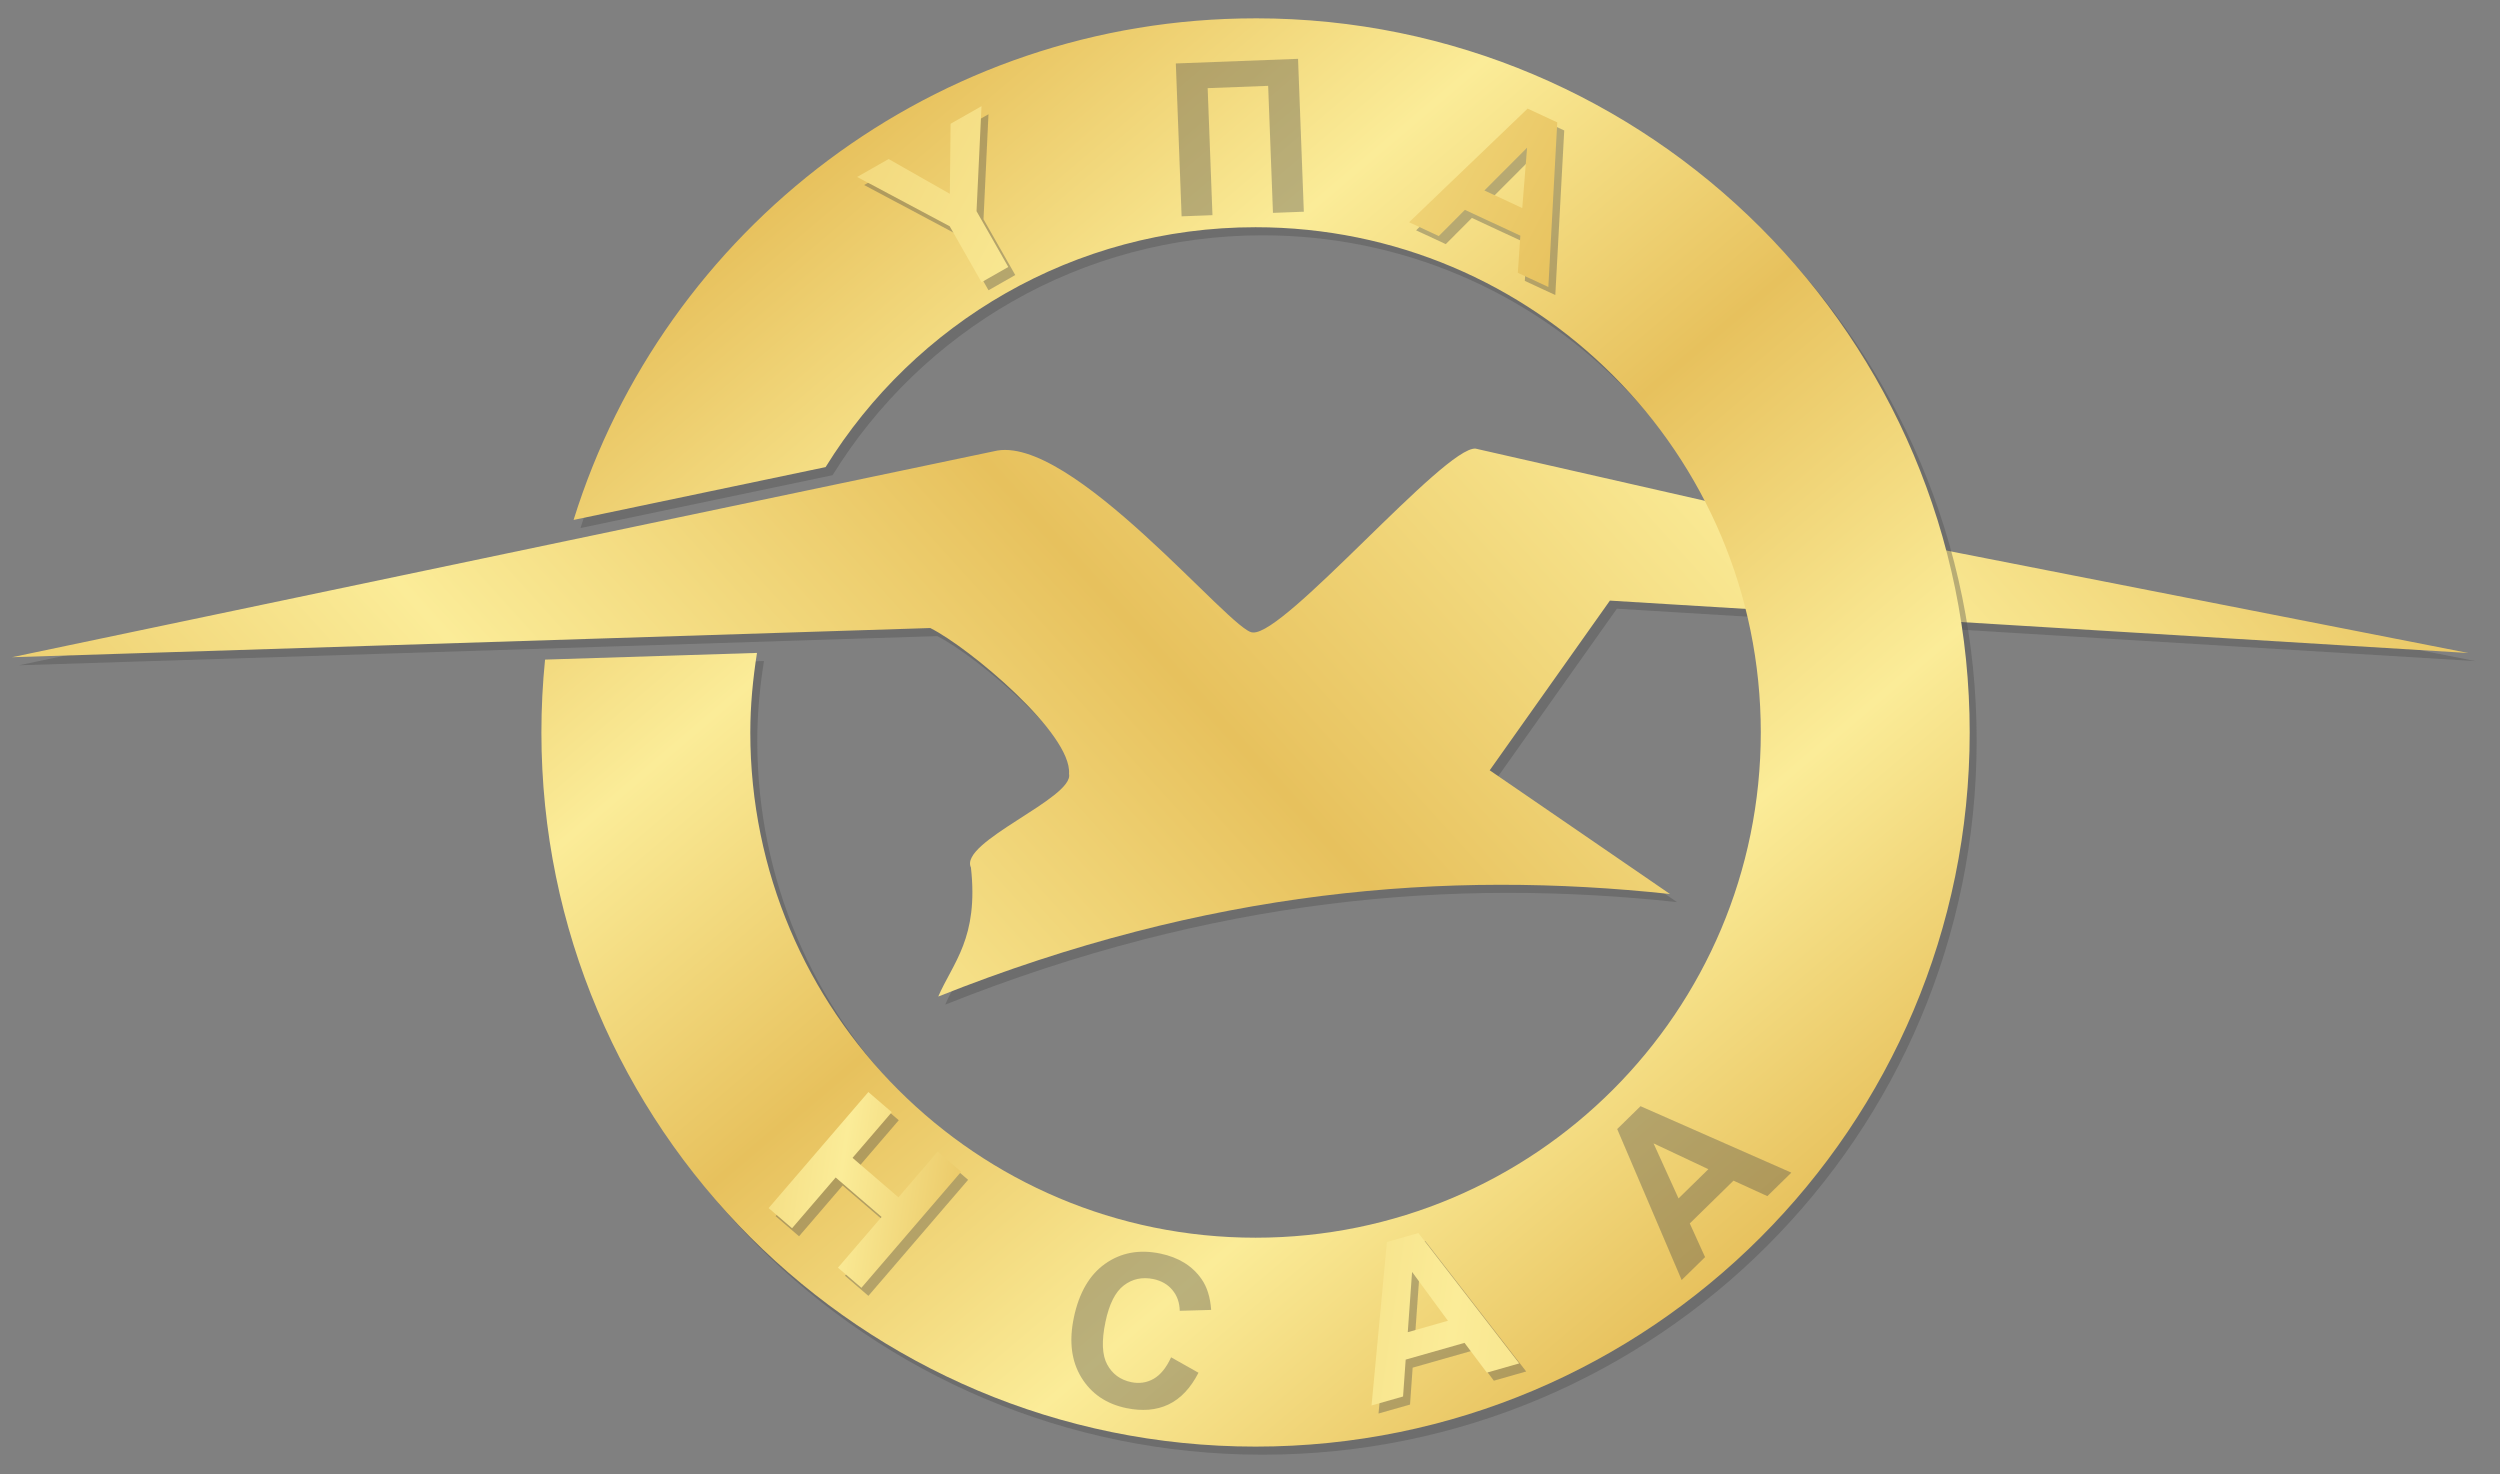 <?xml version="1.0" encoding="UTF-8" standalone="no"?>
<svg xmlns:dc="http://purl.org/dc/elements/1.1/" xmlns:cc="http://creativecommons.org/ns#" xmlns:rdf="http://www.w3.org/1999/02/22-rdf-syntax-ns#" xmlns:svg="http://www.w3.org/2000/svg" xmlns="http://www.w3.org/2000/svg" xmlns:xlink="http://www.w3.org/1999/xlink" xmlns:sodipodi="http://sodipodi.sourceforge.net/DTD/sodipodi-0.dtd" xmlns:inkscape="http://www.inkscape.org/namespaces/inkscape" width="128.651" height="75.852" id="svg3990" version="1.1">
  <rect width="100%" height="100%" fill="#808080" stroke="none"/>
  <defs id="defs3992">
    <linearGradient id="linearGradient5065">
      <stop style="stop-color:#e7c15d;stop-opacity:1;" offset="0" id="stop5067"></stop>
      <stop id="stop5069" offset="0.172" style="stop-color:#fbec98;stop-opacity:1;"></stop>
      <stop id="stop5071" offset="0.284" style="stop-color:#e7c15d;stop-opacity:1;"></stop>
      <stop id="stop5073" offset="0.636" style="stop-color:#fbec98;stop-opacity:1;"></stop>
      <stop style="stop-color:#e7c15d;stop-opacity:1;" offset="1" id="stop5075"></stop>
    </linearGradient>
    <linearGradient id="linearGradient4917">
      <stop id="stop4919" offset="0" style="stop-color:#e7c15d;stop-opacity:1;"></stop>
      <stop style="stop-color:#fbec98;stop-opacity:1;" offset="0.246" id="stop4921"></stop>
      <stop style="stop-color:#e7c15d;stop-opacity:1;" offset="0.431" id="stop4923"></stop>
      <stop style="stop-color:#fbec98;stop-opacity:1;" offset="0.725" id="stop4925"></stop>
      <stop id="stop4927" offset="1" style="stop-color:#e7c15d;stop-opacity:1;"></stop>
    </linearGradient>
    <linearGradient id="linearGradient4597">
      <stop id="stop4599" offset="0" style="stop-color:#e7c15d;stop-opacity:1;"></stop>
      <stop style="stop-color:#fbec98;stop-opacity:1;" offset="0.263" id="stop4601"></stop>
      <stop style="stop-color:#e7c15d;stop-opacity:1;" offset="0.457" id="stop4603"></stop>
      <stop style="stop-color:#fbec98;stop-opacity:1;" offset="0.762" id="stop4605"></stop>
      <stop id="stop4607" offset="1" style="stop-color:#e7c15d;stop-opacity:1;"></stop>
    </linearGradient>
    <linearGradient id="linearGradient4544">
      <stop style="stop-color:#e7c15d;stop-opacity:1;" offset="0" id="stop4546"></stop>
      <stop id="stop4556" offset="0.246" style="stop-color:#fbec98;stop-opacity:1;"></stop>
      <stop id="stop4554" offset="0.495" style="stop-color:#e7c15d;stop-opacity:1;"></stop>
      <stop id="stop4552" offset="0.762" style="stop-color:#fbec98;stop-opacity:1;"></stop>
      <stop style="stop-color:#e7c15d;stop-opacity:1;" offset="1" id="stop4548"></stop>
    </linearGradient>
    <linearGradient xlink:href="#linearGradient4544" id="linearGradient4550" x1="-817.164" y1="281.041" x2="-769.321" y2="337.434" gradientUnits="userSpaceOnUse"></linearGradient>
    <linearGradient xlink:href="#linearGradient4544" id="linearGradient4564" x1="-836.265" y1="342.346" x2="-757.314" y2="270.853" gradientUnits="userSpaceOnUse"></linearGradient>
    <linearGradient xlink:href="#linearGradient4597" id="linearGradient4595" x1="-825.532" y1="265.942" x2="-724.933" y2="319.061" gradientUnits="userSpaceOnUse"></linearGradient>
    <filter id="filter4881" width="1.5" height="1.5" x="-0.25" y="-0.25" color-interpolation-filters="sRGB">
      <feGaussianBlur id="feGaussianBlur4883" in="SourceAlpha" stdDeviation="0.1" result="blur"></feGaussianBlur>
      <feColorMatrix id="feColorMatrix4885" result="bluralpha" type="matrix" values="1 0 0 0 0 0 1 0 0 0 0 0 1 0 0 0 0 0 0.2 0 "></feColorMatrix>
      <feOffset id="feOffset4887" in="bluralpha" dx="0.4" dy="0.2" result="offsetBlur"></feOffset>
      <feMerge id="feMerge4889" result="fbSourceGraphic">
        <feMergeNode id="feMergeNode4891" in="offsetBlur"></feMergeNode>
        <feMergeNode id="feMergeNode4893" in="SourceGraphic"></feMergeNode>
      </feMerge>
      <feColorMatrix result="fbSourceGraphicAlpha" in="fbSourceGraphic" values="0 0 0 -1 0 0 0 0 -1 0 0 0 0 -1 0 0 0 0 1 0" id="feColorMatrix4985"></feColorMatrix>
      <feGaussianBlur id="feGaussianBlur4987" in="fbSourceGraphicAlpha" stdDeviation="0.1" result="blur"></feGaussianBlur>
      <feColorMatrix id="feColorMatrix4989" result="bluralpha" type="matrix" values="1 0 0 0 0 0 1 0 0 0 0 0 1 0 0 0 0 0 0.3 0 "></feColorMatrix>
      <feOffset id="feOffset4991" in="bluralpha" dx="0.6" dy="0.4" result="offsetBlur"></feOffset>
      <feMerge id="feMerge4993">
        <feMergeNode id="feMergeNode4995" in="offsetBlur"></feMergeNode>
        <feMergeNode id="feMergeNode4997" in="fbSourceGraphic"></feMergeNode>
      </feMerge>
    </filter>
    <linearGradient xlink:href="#linearGradient4917" id="linearGradient4915" x1="-817.504" y1="329.071" x2="-767.812" y2="345.022" gradientUnits="userSpaceOnUse"></linearGradient>
    <linearGradient xlink:href="#linearGradient5065" id="linearGradient5063" gradientUnits="userSpaceOnUse" x1="-826.18" y1="326.84" x2="-757.401" y2="336.841"></linearGradient>
    <filter id="filter5077" width="1.5" height="1.5" x="-0.25" y="-0.25" color-interpolation-filters="sRGB">
      <feGaussianBlur id="feGaussianBlur5079" in="SourceAlpha" stdDeviation="0.1" result="blur"></feGaussianBlur>
      <feColorMatrix id="feColorMatrix5081" result="bluralpha" type="matrix" values="1 0 0 0 0 0 1 0 0 0 0 0 1 0 0 0 0 0 0.3 0 "></feColorMatrix>
      <feOffset id="feOffset5083" in="bluralpha" dx="0.6" dy="0.4" result="offsetBlur"></feOffset>
      <feMerge id="feMerge5085">
        <feMergeNode id="feMergeNode5087" in="offsetBlur"></feMergeNode>
        <feMergeNode id="feMergeNode5089" in="SourceGraphic"></feMergeNode>
      </feMerge>
    </filter>
    <filter id="filter5091" width="1.5" height="1.5" x="-0.25" y="-0.25" color-interpolation-filters="sRGB">
      <feGaussianBlur id="feGaussianBlur5093" in="SourceAlpha" stdDeviation="0.1" result="blur"></feGaussianBlur>
      <feColorMatrix id="feColorMatrix5095" result="bluralpha" type="matrix" values="1 0 0 0 0 0 1 0 0 0 0 0 1 0 0 0 0 0 0.3 0 "></feColorMatrix>
      <feOffset id="feOffset5097" in="bluralpha" dx="0.6" dy="0.4" result="offsetBlur"></feOffset>
      <feMerge id="feMerge5099">
        <feMergeNode id="feMergeNode5101" in="offsetBlur"></feMergeNode>
        <feMergeNode id="feMergeNode5103" in="SourceGraphic"></feMergeNode>
      </feMerge>
    </filter>
    <linearGradient xlink:href="#linearGradient4544" id="linearGradient5107" gradientUnits="userSpaceOnUse" x1="-836.265" y1="342.346" x2="-757.314" y2="270.853"></linearGradient>
    <linearGradient xlink:href="#linearGradient4597" id="linearGradient5111" gradientUnits="userSpaceOnUse" x1="-825.532" y1="265.942" x2="-724.933" y2="319.061"></linearGradient>
  </defs>
  <g transform="translate(858.17,-271.78)">
    <path d="m -809.529,323.478 c 13.901,-5.536 26.174,-6.512 37.657,-5.276 l -9.278,-6.367 6.185,-8.732 44.183,2.697 -35.481,-6.965 -15.615,-3.554 c -1.592,-0.121 -9.825,9.622 -11.461,9.46 -1.031,0.076 -9.391,-10.329 -13.325,-9.323 l -50.527,10.597 47.253,-1.501 c 2.012,1.011 7.3,5.443 7.14,7.504 0.273,1.243 -5.683,3.504 -5.048,4.821 0.402,3.627 -0.917,4.881 -1.683,6.64 z" style="opacity:0.37;fill:#4d4d4d;fill-opacity:1;stroke:none;"></path>
    <path style="fill:url(#linearGradient4564);fill-opacity:1;stroke:none;" d="m -809.888,323.063 c 13.901,-5.536 26.174,-6.512 37.657,-5.276 l -9.278,-6.367 6.185,-8.732 44.183,2.697 -35.481,-6.965 -15.615,-3.554 c -1.592,-0.121 -9.825,9.622 -11.461,9.46 -1.031,0.076 -9.391,-10.329 -13.325,-9.323 l -50.527,10.597 47.253,-1.501 c 2.012,1.011 7.3,5.443 7.14,7.504 0.273,1.243 -5.683,3.504 -5.048,4.821 0.402,3.627 -0.917,4.881 -1.683,6.64 z"></path>
    <path id="path3057" d="m -793.201,273.14 c -16.488,0 -30.44,10.854 -35.094,25.812 l 12.969,-2.719 c 4.58,-7.409 12.77,-12.344 22.125,-12.344 14.366,0 26,11.634 26,26 0,14.366 -11.634,26 -26,26 -14.366,0 -26,-11.634 -26,-26 0,-1.391 0.134,-2.762 0.344,-4.094 l -10.906,0.344 c -0.125,1.235 -0.188,2.482 -0.188,3.75 0,20.293 16.457,36.75 36.75,36.75 20.293,0 36.75,-16.457 36.75,-36.75 0,-20.293 -16.457,-36.75 -36.75,-36.75 z" style="opacity:0.37;fill:#4d4d4d;fill-opacity:1;stroke:none;"></path>
    <path style="fill:url(#linearGradient4550);fill-opacity:1;stroke:none;" d="m -793.559,272.724 c -16.488,0 -30.44,10.854 -35.094,25.812 l 12.969,-2.719 c 4.58,-7.409 12.77,-12.344 22.125,-12.344 14.366,0 26,11.634 26,26 0,14.366 -11.634,26 -26,26 -14.366,0 -26,-11.634 -26,-26 0,-1.391 0.134,-2.762 0.344,-4.094 l -10.906,0.344 c -0.125,1.235 -0.188,2.482 -0.188,3.75 0,20.293 16.457,36.75 36.75,36.75 20.293,0 36.75,-16.457 36.75,-36.75 0,-20.293 -16.457,-36.75 -36.75,-36.75 z" id="path4015"></path>
    <g id="g3059" style="font-size:10px;font-style:normal;font-variant:normal;font-weight:bold;font-stretch:normal;text-align:start;line-height:125%;letter-spacing:0px;word-spacing:0px;writing-mode:lr-tb;text-anchor:start;opacity:0.37;fill:#4d4d4d;fill-opacity:1;stroke:none;font-family:Arial;-inkscape-font-specification:Arial Bold;" transform="translate(0.359,0.415)">
      <path id="path3061" style="line-height:125%;fill:#4d4d4d;font-family:Arial;-inkscape-font-specification:Arial Bold" d="m -807.66,286.303 -1.639,-2.88 -4.762,-2.537 1.62,-0.922 3.151,1.791 0.037,-3.605 1.592,-0.906 -0.256,5.404 1.634,2.871 -1.377,0.784"></path>
      <path id="path3063" style="line-height:125%;fill:#4d4d4d;font-family:Arial;-inkscape-font-specification:Arial Bold" d="m -797.723,282.498 -0.298,-7.868 6.29,-0.238 0.298,7.868 -1.589,0.06 -0.247,-6.537 -3.113,0.118 0.247,6.537 -1.589,0.06"></path>
      <path id="path3065" style="line-height:125%;fill:#4d4d4d;font-family:Arial;-inkscape-font-specification:Arial Bold" d="m -778.494,286.548 -1.568,-0.729 0.13,-1.912 -2.854,-1.327 -1.343,1.348 -1.529,-0.711 6.1,-5.848 1.525,0.709 -0.459,8.469 m -1.342,-4.059 0.248,-3.107 -2.196,2.201 1.948,0.905"></path>
    </g>
    <g style="font-size:10px;font-style:normal;font-variant:normal;font-weight:bold;font-stretch:normal;text-align:start;line-height:125%;letter-spacing:0px;word-spacing:0px;writing-mode:lr-tb;text-anchor:start;fill:url(#linearGradient5111);fill-opacity:1;stroke:none;font-family:Arial;-inkscape-font-specification:Arial Bold" id="text4576">
      <path d="m -807.66,286.303 -1.639,-2.88 -4.762,-2.537 1.62,-0.922 3.151,1.791 0.037,-3.605 1.592,-0.906 -0.256,5.404 1.634,2.871 -1.377,0.784" style="line-height:125%;font-family:Arial;-inkscape-font-specification:Arial Bold;" id="path5123"></path>
      <path d="m -797.723,282.498 -0.298,-7.868 6.29,-0.238 0.298,7.868 -1.589,0.06 -0.247,-6.537 -3.113,0.118 0.247,6.537 -1.589,0.06" style="line-height:125%;font-family:Arial;-inkscape-font-specification:Arial Bold;" id="path5125"></path>
      <path d="m -778.494,286.548 -1.568,-0.729 0.13,-1.912 -2.854,-1.327 -1.343,1.348 -1.529,-0.711 6.1,-5.848 1.525,0.709 -0.459,8.469 m -1.342,-4.059 0.248,-3.107 -2.196,2.201 1.948,0.905" style="line-height:125%;font-family:Arial;-inkscape-font-specification:Arial Bold;" id="path5127"></path>
    </g>
    <path transform="matrix(-5.109,4.739,4.739,5.109,-6322.959,2802.48)" d="m -820,277.362 c 0,2.761 -2.239,5 -5,5 -2.761,0 -5,-2.239 -5,-5 0,-2.761 2.239,-5 5,-5 2.761,0 5,2.239 5,5 z" id="path4895" style="fill:none;stroke:none;"></path>
    <path style="fill:none;stroke:none;" id="path4566" d="m -820,277.362 c 0,2.761 -2.239,5 -5,5 -2.761,0 -5,-2.239 -5,-5 0,-2.761 2.239,-5 5,-5 2.761,0 5,2.239 5,5 z" transform="matrix(-3.299,-4.326,4.326,-3.299,-4714.686,-2344.415)"></path>
    <g id="g3067" style="font-size:10px;font-style:normal;font-variant:normal;font-weight:bold;font-stretch:normal;text-align:start;line-height:125%;letter-spacing:0px;word-spacing:0px;writing-mode:lr-tb;text-anchor:start;opacity:0.37;fill:#4d4d4d;fill-opacity:1;stroke:none;font-family:Arial;-inkscape-font-specification:Arial Bold;" transform="translate(0.359,0.415)">
      <path id="path3069" style="font-size:11px;font-style:normal;font-variant:normal;font-weight:bold;font-stretch:normal;text-align:start;line-height:125%;letter-spacing:1.15px;writing-mode:lr-tb;text-anchor:start;fill:#4d4d4d;font-family:Arial;-inkscape-font-specification:Arial Bold" d="m -818.616,333.949 5.132,-5.972 1.206,1.036 -2.02,2.351 2.363,2.03 2.02,-2.351 1.206,1.036 -5.132,5.972 -1.206,-1.036 2.244,-2.611 -2.363,-2.03 -2.244,2.611 -1.206,-1.036"></path>
      <path id="path3071" style="font-size:11px;font-style:normal;font-variant:normal;font-weight:bold;font-stretch:normal;text-align:start;line-height:125%;letter-spacing:1.15px;writing-mode:lr-tb;text-anchor:start;fill:#4d4d4d;font-family:Arial;-inkscape-font-specification:Arial Bold" d="m -798.263,341.213 1.409,0.794 c -0.407,0.793 -0.923,1.338 -1.549,1.635 -0.621,0.295 -1.345,0.355 -2.173,0.183 -1.023,-0.214 -1.792,-0.738 -2.305,-1.573 -0.513,-0.839 -0.642,-1.864 -0.389,-3.077 0.268,-1.283 0.807,-2.209 1.617,-2.779 0.811,-0.573 1.756,-0.747 2.836,-0.522 0.943,0.197 1.651,0.636 2.123,1.316 0.282,0.403 0.446,0.931 0.492,1.584 l -1.617,0.046 c -0.008,-0.419 -0.133,-0.774 -0.375,-1.066 -0.239,-0.291 -0.565,-0.48 -0.979,-0.567 -0.571,-0.119 -1.079,-0.011 -1.522,0.324 -0.44,0.336 -0.755,0.963 -0.947,1.882 -0.204,0.974 -0.173,1.705 0.091,2.192 0.264,0.487 0.677,0.789 1.237,0.906 0.414,0.086 0.797,0.029 1.15,-0.171 0.353,-0.201 0.653,-0.57 0.901,-1.107"></path>
      <path id="path3073" style="font-size:11px;font-style:normal;font-variant:normal;font-weight:bold;font-stretch:normal;text-align:start;line-height:125%;letter-spacing:1.15px;writing-mode:lr-tb;text-anchor:start;fill:#4d4d4d;font-family:Arial;-inkscape-font-specification:Arial Bold" d="m -779.992,341.942 -1.663,0.474 -1.151,-1.532 -3.027,0.862 -0.135,1.898 -1.622,0.462 0.792,-8.413 1.617,-0.461 5.19,6.709 m -3.669,-2.194 -1.844,-2.513 -0.222,3.101 2.066,-0.589"></path>
      <path id="path3075" style="font-size:11px;font-style:normal;font-variant:normal;font-weight:bold;font-stretch:normal;text-align:start;line-height:125%;letter-spacing:1.15px;writing-mode:lr-tb;text-anchor:start;fill:#4d4d4d;font-family:Arial;-inkscape-font-specification:Arial Bold" d="m -766.344,331.709 -1.236,1.21 -1.743,-0.797 -2.249,2.202 0.787,1.733 -1.205,1.18 -3.318,-7.771 1.201,-1.176 7.762,3.42 m -4.271,-0.178 -2.82,-1.328 1.285,2.832 1.535,-1.503"></path>
    </g>
    <g style="font-size:10px;font-style:normal;font-variant:normal;font-weight:bold;font-stretch:normal;text-align:start;line-height:125%;letter-spacing:0px;word-spacing:0px;writing-mode:lr-tb;text-anchor:start;fill:url(#linearGradient5063);fill-opacity:1;stroke:none;font-family:Arial;-inkscape-font-specification:Arial Bold" id="text4897">
      <path d="m -818.616,333.949 5.132,-5.972 1.206,1.036 -2.02,2.351 2.363,2.03 2.02,-2.351 1.206,1.036 -5.132,5.972 -1.206,-1.036 2.244,-2.611 -2.363,-2.03 -2.244,2.611 -1.206,-1.036" style="font-size:11px;font-style:normal;font-variant:normal;font-weight:bold;font-stretch:normal;text-align:start;line-height:125%;letter-spacing:1.15px;writing-mode:lr-tb;text-anchor:start;font-family:Arial;-inkscape-font-specification:Arial Bold;" id="path5114"></path>
      <path d="m -798.263,341.213 1.409,0.794 c -0.407,0.793 -0.923,1.338 -1.549,1.635 -0.621,0.295 -1.345,0.355 -2.173,0.183 -1.023,-0.214 -1.792,-0.738 -2.305,-1.573 -0.513,-0.839 -0.642,-1.864 -0.389,-3.077 0.268,-1.283 0.807,-2.209 1.617,-2.779 0.811,-0.573 1.756,-0.747 2.836,-0.522 0.943,0.197 1.651,0.636 2.123,1.316 0.282,0.403 0.446,0.931 0.492,1.584 l -1.617,0.046 c -0.008,-0.419 -0.133,-0.774 -0.375,-1.066 -0.239,-0.291 -0.565,-0.48 -0.979,-0.567 -0.571,-0.119 -1.079,-0.011 -1.522,0.324 -0.44,0.336 -0.755,0.963 -0.947,1.882 -0.204,0.974 -0.173,1.705 0.091,2.192 0.264,0.487 0.677,0.789 1.237,0.906 0.414,0.086 0.797,0.029 1.15,-0.171 0.353,-0.201 0.653,-0.57 0.901,-1.107" style="font-size:11px;font-style:normal;font-variant:normal;font-weight:bold;font-stretch:normal;text-align:start;line-height:125%;letter-spacing:1.15px;writing-mode:lr-tb;text-anchor:start;font-family:Arial;-inkscape-font-specification:Arial Bold;" id="path5116"></path>
      <path d="m -779.992,341.942 -1.663,0.474 -1.151,-1.532 -3.027,0.862 -0.135,1.898 -1.622,0.462 0.792,-8.413 1.617,-0.461 5.19,6.709 m -3.669,-2.194 -1.844,-2.513 -0.222,3.101 2.066,-0.589" style="font-size:11px;font-style:normal;font-variant:normal;font-weight:bold;font-stretch:normal;text-align:start;line-height:125%;letter-spacing:1.15px;writing-mode:lr-tb;text-anchor:start;font-family:Arial;-inkscape-font-specification:Arial Bold;" id="path5118"></path>
      <path d="m -766.344,331.709 -1.236,1.21 -1.743,-0.797 -2.249,2.202 0.787,1.733 -1.205,1.18 -3.318,-7.771 1.201,-1.176 7.762,3.42 m -4.271,-0.178 -2.82,-1.328 1.285,2.832 1.535,-1.503" style="font-size:11px;font-style:normal;font-variant:normal;font-weight:bold;font-stretch:normal;text-align:start;line-height:125%;letter-spacing:1.15px;writing-mode:lr-tb;text-anchor:start;font-family:Arial;-inkscape-font-specification:Arial Bold;" id="path5120"></path>
    </g>
  </g>
</svg>
